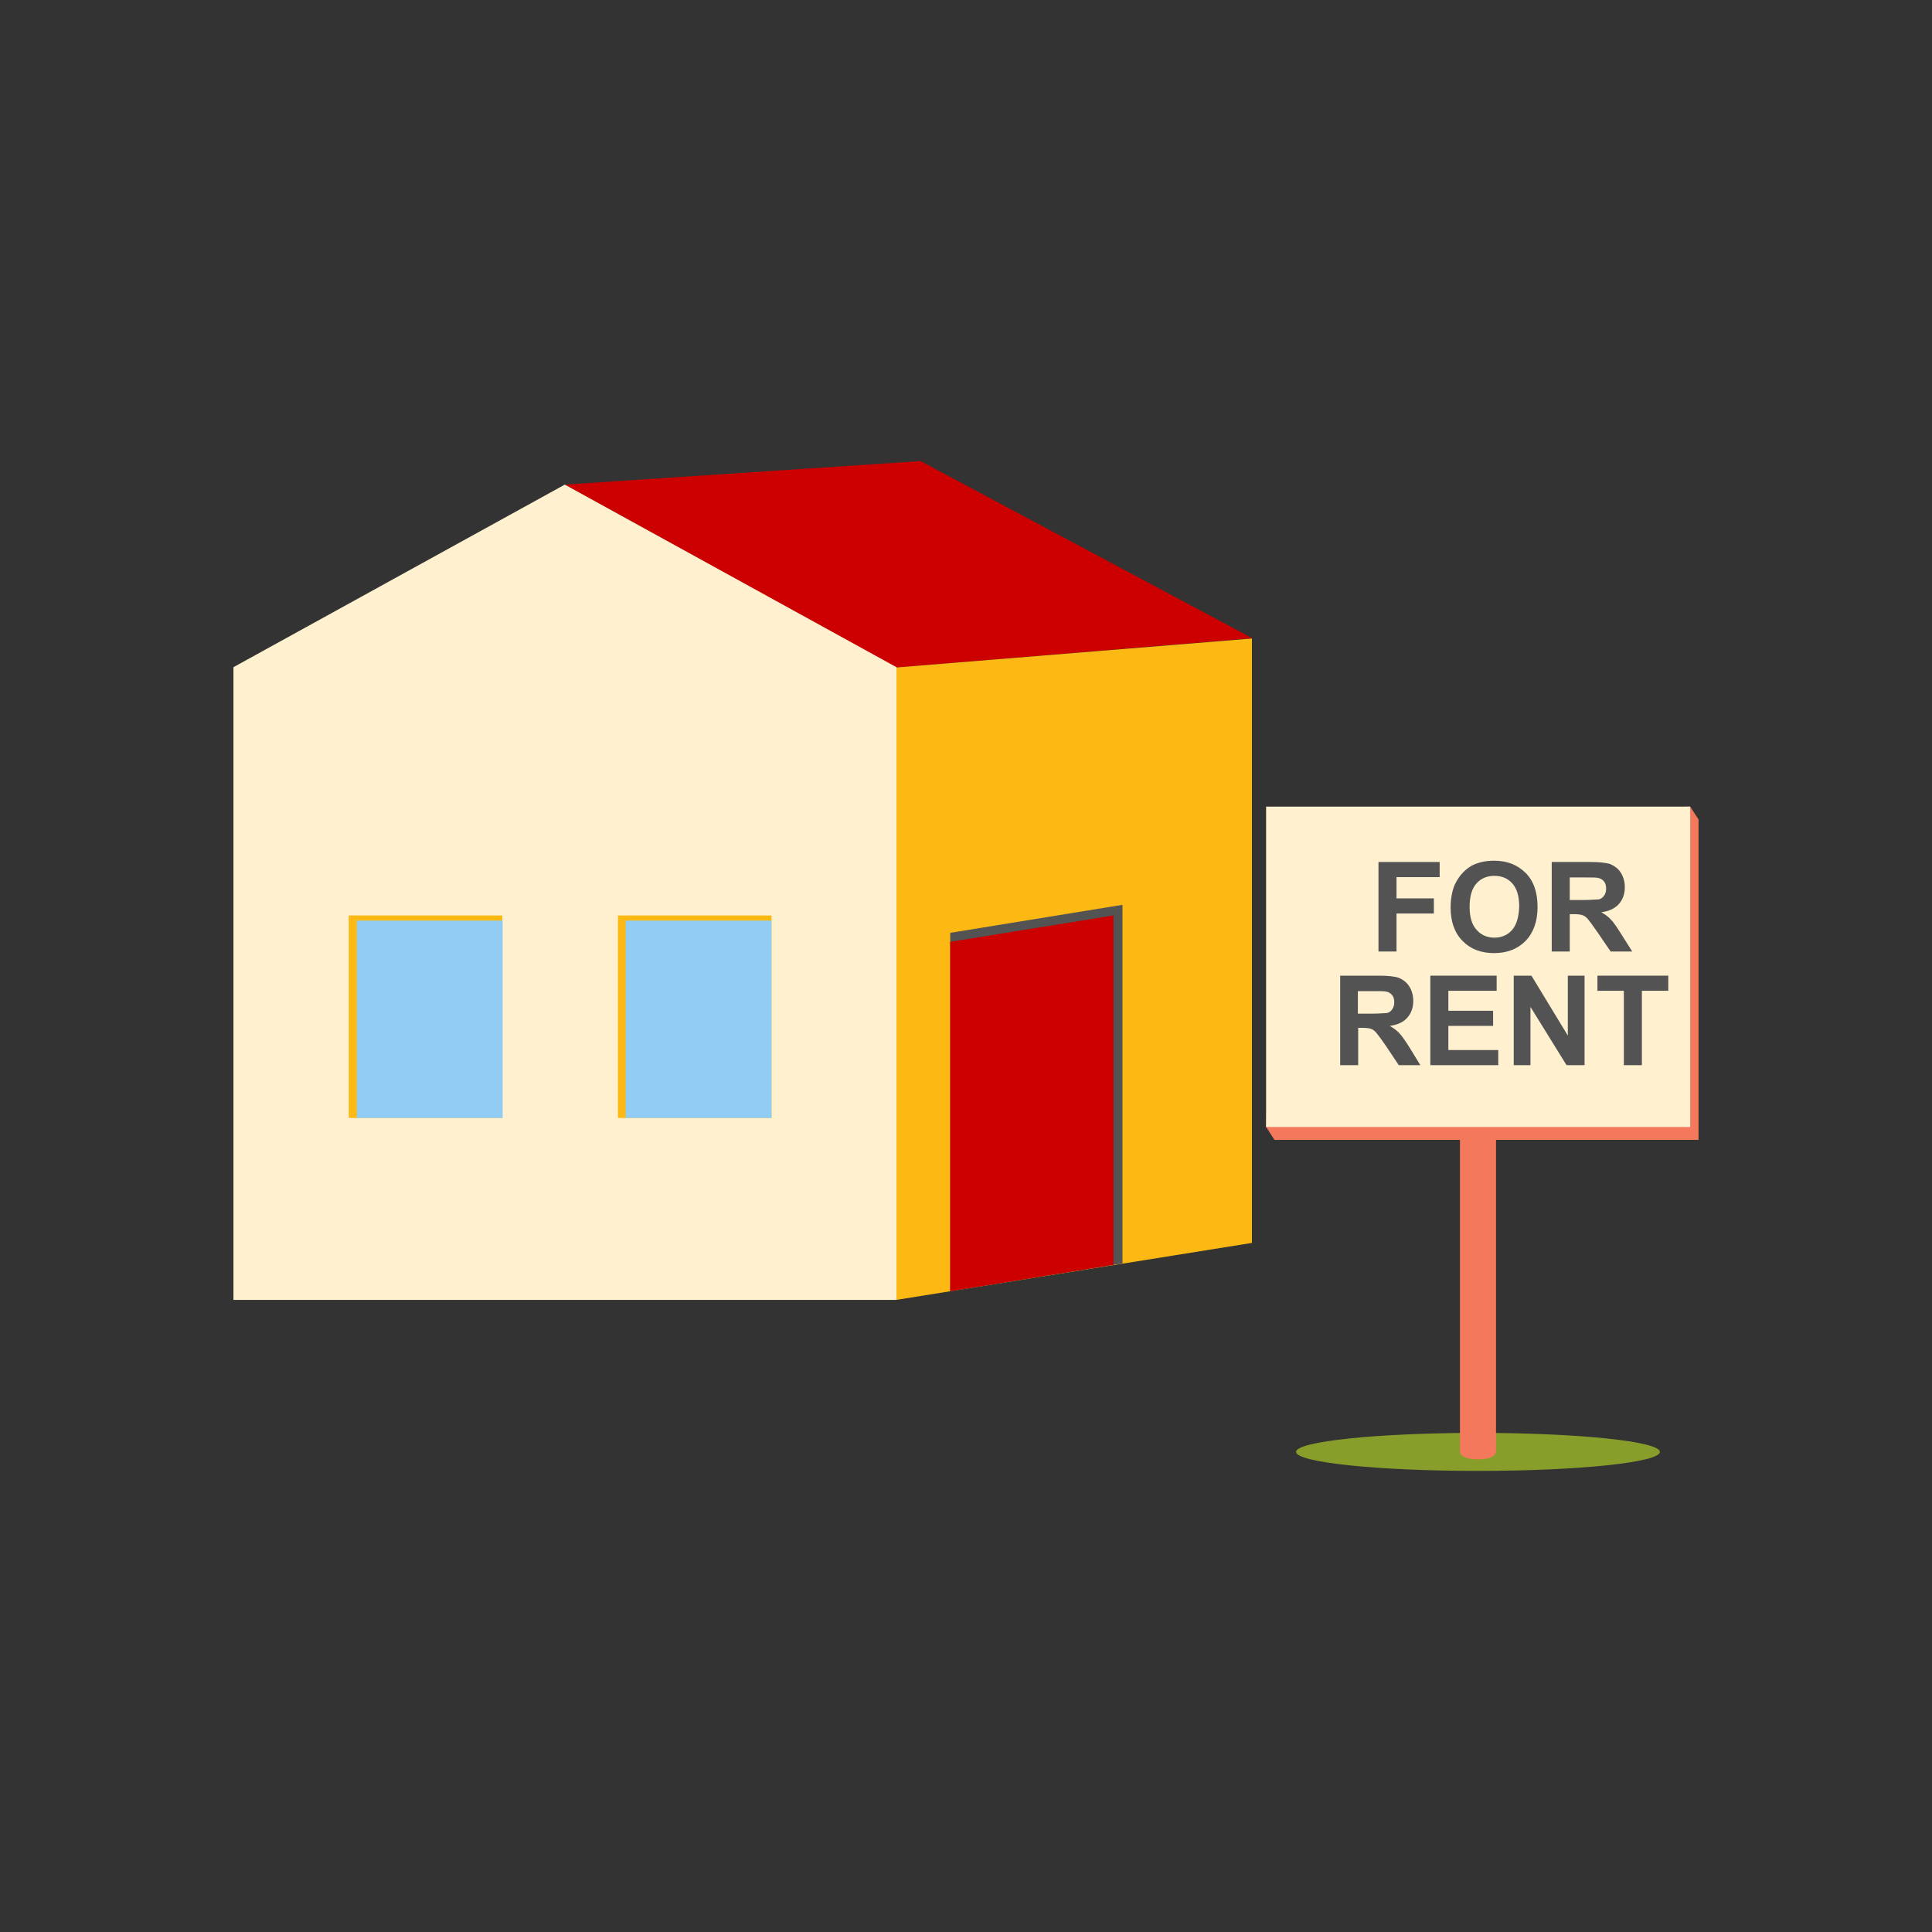 <?xml version="1.0" encoding="utf-8"?>
<!-- Generator: Adobe Illustrator 24.2.0, SVG Export Plug-In . SVG Version: 6.00 Build 0)  -->
<svg version="1.1" id="Layer_1" xmlns="http://www.w3.org/2000/svg" xmlns:xlink="http://www.w3.org/1999/xlink" x="0px" y="0px"
	 viewBox="0 0 60 60" style="enable-background:new 0 0 60 60;" xml:space="preserve">
<rect x="0" y="0" width="60" height="60" fill="#333333" stroke="none"/>
<style type="text/css">
	.st0{fill:#889E2A;}
	.st1{fill:#F4785C;}
	.st2{fill:#FFF1D0;}
	.st3{fill-rule:evenodd;clip-rule:evenodd;fill:#CC0000;}
	.st4{fill-rule:evenodd;clip-rule:evenodd;fill:#FDB913;}
	.st5{fill-rule:evenodd;clip-rule:evenodd;fill:#FFF1D0;}
	.st6{fill-rule:evenodd;clip-rule:evenodd;fill:#90CCF4;}
	.st7{fill-rule:evenodd;clip-rule:evenodd;fill:#535353;}
	.st8{fill:#535353;}
</style>
<g>
	<ellipse class="st0" cx="45.9" cy="45.09" rx="5.65" ry="0.59"/>
	<path class="st1" d="M46.46,45.09c0,0,0,0.23-0.56,0.23c-0.56,0-0.56-0.23-0.56-0.23V33.82h1.12V45.09z"/>
	<polygon class="st1" points="52.75,35.4 39.58,35.4 39.32,35 39.58,25.45 52.49,25.05 52.75,25.45 	"/>
	<rect x="39.32" y="25.05" class="st2" width="13.17" height="9.95"/>
	<g>
		<g>
			<g>
				<g>
					<polygon class="st3" points="17.54,15.05 28.59,14.32 38.89,19.82 27.84,20.73 					"/>
					<polygon class="st4" points="27.83,40.37 38.88,38.6 38.88,19.83 27.83,20.73 					"/>
					<polygon class="st5" points="27.84,40.37 7.25,40.37 7.25,20.72 17.54,15.05 27.84,20.72 					"/>
					<g>
						<polygon class="st4" points="23.96,34.72 19.43,34.72 19.19,34.72 19.19,28.43 23.96,28.43 23.96,28.59 						"/>
						<rect x="19.43" y="28.59" class="st6" width="4.53" height="6.13"/>
					</g>
					<g>
						<polygon class="st4" points="15.6,34.72 11.08,34.72 10.83,34.72 10.83,28.43 15.6,28.43 15.6,28.59 						"/>
						<rect x="11.08" y="28.59" class="st6" width="4.53" height="6.13"/>
					</g>
					<g>
						<polygon class="st7" points="29.51,40.1 34.58,39.28 34.86,39.24 34.86,28.1 29.51,28.97 29.51,29.25 						"/>
						<polygon class="st3" points="29.51,40.1 34.58,39.28 34.58,28.43 29.51,29.25 						"/>
					</g>
				</g>
			</g>
		</g>
	</g>
	<g>
		<g>
			<polygon class="st8" points="44.98,31.86 46.37,31.86 46.37,31.39 44.98,31.39 44.98,30.77 46.48,30.77 46.48,30.3 44.42,30.3 
				44.42,33.08 46.53,33.08 46.53,32.61 44.98,32.61 			"/>
			<polygon class="st8" points="43.37,28.37 44.53,28.37 44.53,27.9 43.37,27.9 43.37,27.24 44.71,27.24 44.71,26.77 42.81,26.77 
				42.81,29.55 43.37,29.55 			"/>
			<path class="st8" d="M50.02,29.55h0.67l-0.34-0.54c-0.14-0.22-0.24-0.37-0.32-0.45c-0.08-0.09-0.18-0.16-0.3-0.23
				c0.24-0.03,0.43-0.12,0.55-0.26c0.12-0.14,0.18-0.31,0.18-0.52c0-0.16-0.04-0.31-0.12-0.44c-0.08-0.13-0.19-0.21-0.32-0.27
				c-0.14-0.05-0.35-0.07-0.65-0.07h-1.18v2.78h0.56v-1.16h0.11c0.13,0,0.22,0.01,0.28,0.03c0.06,0.02,0.12,0.06,0.17,0.12
				c0.05,0.06,0.15,0.19,0.3,0.41L50.02,29.55z M49.17,27.95h-0.42v-0.7h0.44c0.23,0,0.36,0,0.41,0.01
				c0.09,0.01,0.16,0.05,0.21,0.11c0.05,0.06,0.07,0.13,0.07,0.23c0,0.08-0.02,0.15-0.06,0.21c-0.04,0.06-0.09,0.1-0.16,0.12
				C49.6,27.93,49.44,27.95,49.17,27.95z"/>
			<polygon class="st8" points="48.69,32.16 47.56,30.3 47.01,30.3 47.01,33.08 47.53,33.08 47.53,31.27 48.65,33.08 49.21,33.08 
				49.21,30.3 48.69,30.3 			"/>
			<polygon class="st8" points="49.61,30.3 49.61,30.77 50.43,30.77 50.43,33.08 50.99,33.08 50.99,30.77 51.81,30.77 51.81,30.3 
							"/>
		</g>
		<path class="st8" d="M43.78,32.54c-0.14-0.22-0.24-0.37-0.32-0.45c-0.08-0.09-0.18-0.16-0.3-0.23c0.24-0.03,0.43-0.12,0.55-0.26
			c0.12-0.14,0.18-0.31,0.18-0.52c0-0.16-0.04-0.31-0.12-0.44c-0.08-0.13-0.19-0.21-0.32-0.27c-0.14-0.05-0.35-0.07-0.65-0.07h-1.18
			v2.78h0.56v-1.16h0.11c0.13,0,0.22,0.01,0.28,0.03c0.06,0.02,0.12,0.06,0.17,0.12c0.05,0.06,0.15,0.19,0.3,0.41l0.4,0.6h0.67
			L43.78,32.54z M42.59,31.48h-0.42v-0.7h0.44c0.23,0,0.36,0,0.41,0.01c0.09,0.01,0.16,0.05,0.21,0.11
			c0.05,0.06,0.07,0.13,0.07,0.23c0,0.08-0.02,0.15-0.06,0.21c-0.04,0.06-0.09,0.1-0.16,0.12C43.03,31.46,42.86,31.48,42.59,31.48z"
			/>
		<path class="st8" d="M47.38,27.11c-0.25-0.25-0.57-0.38-0.98-0.38c-0.23,0-0.43,0.04-0.6,0.11c-0.13,0.05-0.25,0.14-0.36,0.25
			c-0.11,0.11-0.19,0.24-0.26,0.38c-0.08,0.19-0.13,0.43-0.13,0.71c0,0.44,0.12,0.79,0.37,1.04c0.24,0.25,0.57,0.38,0.98,0.38
			c0.41,0,0.73-0.13,0.98-0.38c0.24-0.25,0.37-0.6,0.37-1.05C47.75,27.71,47.63,27.36,47.38,27.11z M46.96,28.88
			c-0.14,0.16-0.33,0.24-0.55,0.24c-0.22,0-0.41-0.08-0.55-0.24c-0.15-0.16-0.22-0.4-0.22-0.72c0-0.32,0.07-0.56,0.21-0.72
			c0.14-0.16,0.33-0.24,0.56-0.24c0.23,0,0.42,0.08,0.56,0.24c0.14,0.16,0.21,0.39,0.21,0.71C47.17,28.47,47.1,28.72,46.96,28.88z"
			/>
	</g>
</g>
</svg>
